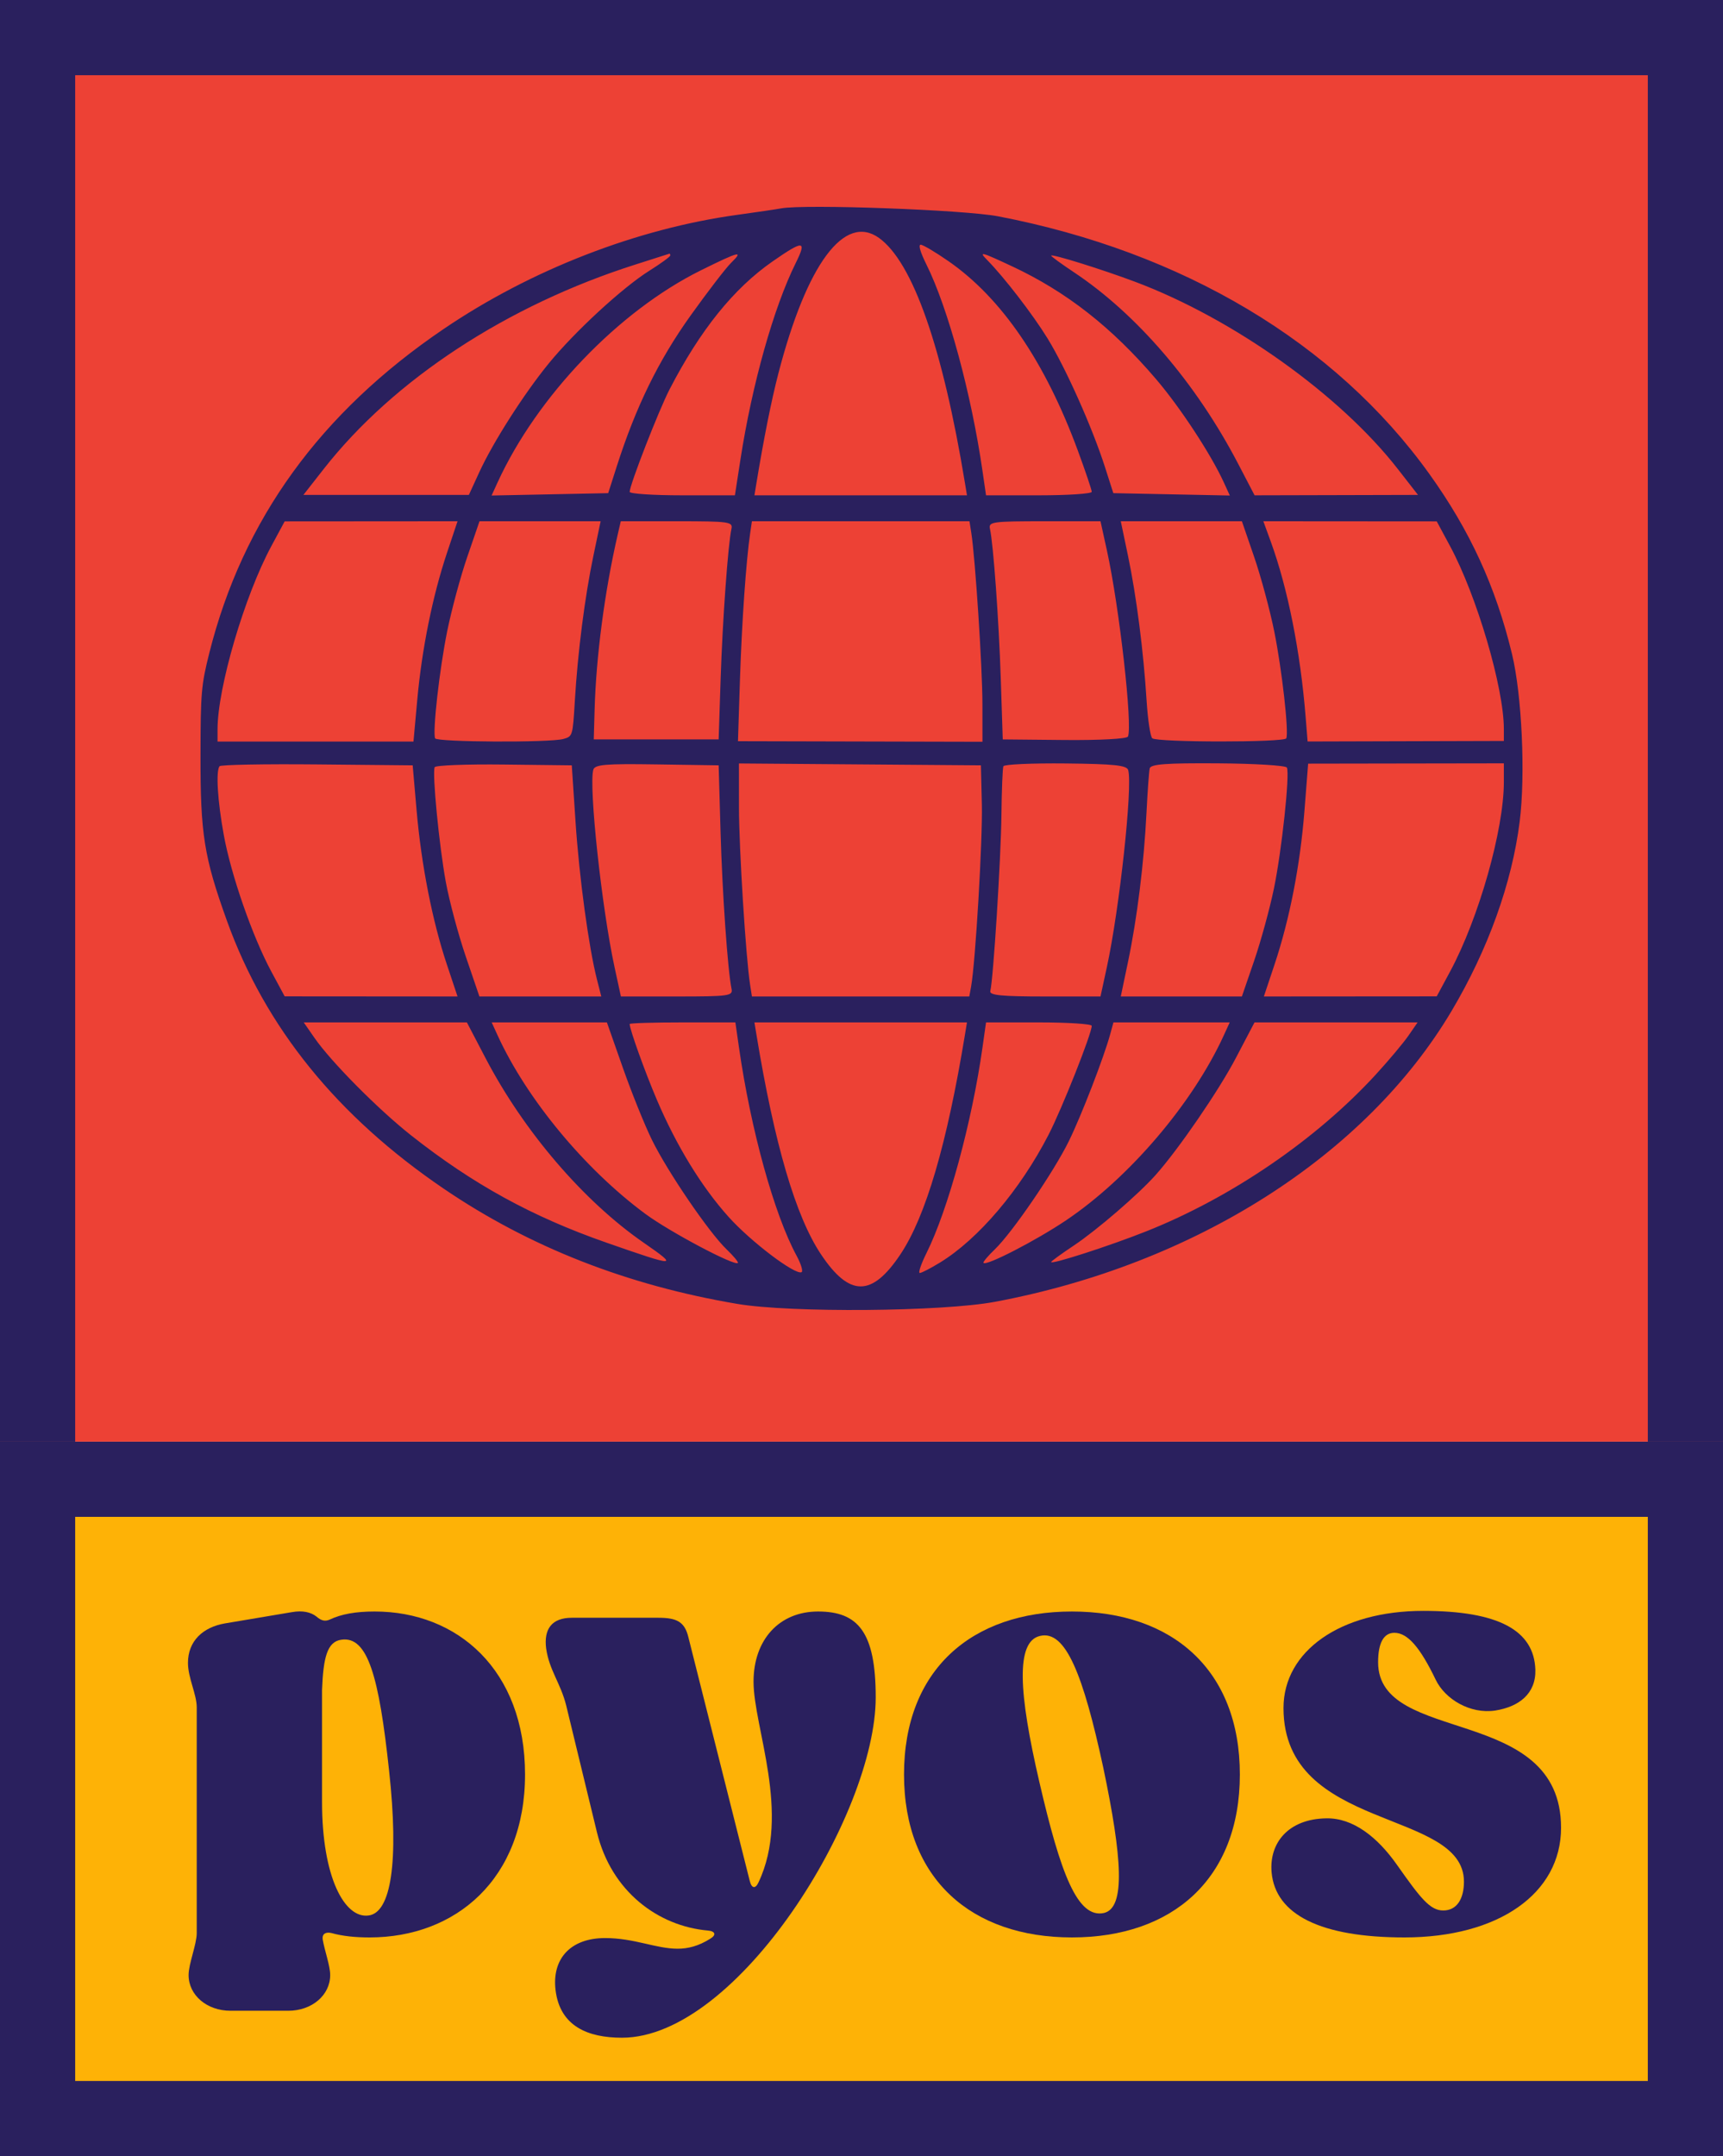 <?xml version="1.0" encoding="UTF-8"?> <svg xmlns="http://www.w3.org/2000/svg" width="275" height="344" viewBox="0 0 275 344" fill="none"><path d="M0 230H275V344H0V230Z" fill="#FEB206"></path><path fill-rule="evenodd" clip-rule="evenodd" d="M263 242H12V332H263V242ZM0 230V344H275V230H0Z" fill="#2A205E"></path><path d="M0 0H275V230H0V0Z" fill="#ED4135"></path><path fill-rule="evenodd" clip-rule="evenodd" d="M275 230V0H0V230H12V12H263V230H275Z" fill="#2A205E"></path><path d="M52.6 258.4C54.5 257.5 56.8 257.1 59.8 257.1C73 257.1 83.8 266.4 83.8 283.1C83.8 299.8 72.7 309.1 59 309.1C56.7 309.1 54.7 308.9 52.9 308.4C52 308.2 51.4 308.5 51.5 309.4C51.8 311.2 52.7 313.6 52.7 315.1C52.7 318.3 49.8 320.8 46 320.8H36.8C33 320.8 30.1 318.3 30.1 315.1C30.1 313.3 31.4 310.2 31.4 308.4V272.4C31.4 270.3 30 267.7 30 265.3C30 261.8 32.4 259.6 35.9 259L46.6 257.2C48.3 256.9 49.6 257.2 50.5 257.9C51.3 258.6 51.9 258.7 52.6 258.4ZM58.8 305.6C62.4 305.2 63.7 297.1 62.1 282.5C60.5 267.5 58.7 261 54.5 261.6C52.2 261.9 51.6 264.5 51.4 269.6V287.5C51.4 299.5 55 306.1 58.8 305.6Z" fill="#2A205E"></path><path d="M121.069 300.3C126.269 289.3 120.269 275.6 120.269 268.3C120.269 261.6 124.369 257.1 130.569 257.1C136.969 257.1 139.769 260.4 139.769 270.8C139.769 289.5 117.769 325.1 99.269 325.1C93.869 325.1 89.369 323.3 88.669 317.5C88.069 312.5 91.069 309.2 96.569 309.2C101.269 309.2 104.669 310.9 108.169 310.9C109.769 310.9 111.469 310.5 113.369 309.3C114.369 308.7 114.169 308.1 112.969 308C105.069 307.3 97.569 301.8 95.269 292.3L90.369 272.1C89.469 268.5 87.669 266.5 87.169 263C86.769 259.9 88.069 258.1 91.269 258.1H105.069C107.969 258.1 109.269 258.7 109.869 261.2L119.669 300.1C119.969 301.3 120.569 301.4 121.069 300.3Z" fill="#2A205E"></path><path d="M171.087 257.1C187.087 257.1 197.887 266.4 197.887 283.1C197.887 299.8 187.087 309.1 171.087 309.1C155.087 309.1 144.287 299.8 144.287 283.1C144.287 266.4 155.087 257.1 171.087 257.1ZM176.187 305.2C179.687 304.4 179.087 296.3 176.087 282C172.887 267.2 170.087 260 165.987 261C162.087 261.9 162.587 270.1 165.887 284.3C169.287 299 171.987 306.1 176.187 305.2Z" fill="#2A205E"></path><path d="M204.853 272.5C204.853 263.4 213.953 257 227.153 257C239.153 257 244.853 260.1 245.053 266.4C245.153 270.2 242.453 272.3 238.653 272.9C234.653 273.5 230.653 271.1 229.153 268C226.653 262.8 224.653 260.5 222.553 260.5C220.853 260.5 219.953 262.1 219.953 265.2C219.953 278.5 249.153 271.8 249.153 291.6C249.153 302.1 239.153 309.1 224.153 309.1C210.853 309.1 203.553 305.5 202.953 298.7C202.553 294 205.653 290.2 211.653 290.1C215.953 290 219.853 293.1 222.953 297.5C226.753 302.9 228.253 304.8 230.353 304.8C232.553 304.8 233.653 302.9 233.653 300.2C233.653 288.5 204.853 292.3 204.853 272.5Z" fill="#2A205E"></path><path fill-rule="evenodd" clip-rule="evenodd" d="M124.666 33.245C123.843 33.398 120.704 33.862 117.689 34.275C101.661 36.475 84.743 43.043 70.849 52.46C51.11 65.837 38.751 82.909 33.406 104.182C32.127 109.272 32.019 110.517 32.001 120.38C31.977 133.082 32.557 136.725 36.225 146.917C42.347 163.927 53.815 178.084 70.849 189.663C84.505 198.946 100.092 205.057 117.689 208.027C126.223 209.466 150.366 209.271 158.8 207.693C190.708 201.723 217.966 184.371 231.674 161.303C237.49 151.516 241.315 140.891 242.548 131.094C243.489 123.62 242.904 110.874 241.32 104.328C238.723 93.596 234.615 84.65 228.133 75.615C213.125 54.692 188.809 40.171 159.298 34.509C153.89 33.472 128.437 32.542 124.666 33.245ZM140.289 37.958C145.684 41.818 150.447 55.401 154.022 77.128L154.334 79.023H137.373H120.411L120.723 77.128C121.909 69.921 123.122 63.858 124.24 59.552C128.77 42.107 134.781 34.019 140.289 37.958ZM126.998 41.974C123.475 49.079 120.035 61.307 118.175 73.337L117.296 79.023H108.897C104.278 79.023 100.498 78.776 100.498 78.474C100.498 77.379 105.125 65.495 106.859 62.136C111.751 52.662 117.098 46.022 123.313 41.703C128.257 38.268 128.816 38.308 126.998 41.974ZM151.408 41.687C159.868 47.565 166.8 57.715 172.018 71.86C173.244 75.183 174.247 78.155 174.247 78.463C174.247 78.771 170.451 79.023 165.811 79.023H157.376L156.8 75.06C155.015 62.764 151.302 49.114 147.863 42.2C146.883 40.23 146.54 39.045 146.95 39.045C147.311 39.045 149.317 40.234 151.408 41.687ZM106.976 40.761C106.976 40.947 105.475 42.04 103.642 43.19C99.35 45.882 91.675 52.957 87.542 58.033C83.569 62.91 78.68 70.573 76.48 75.371L74.835 78.957L61.63 78.958L48.425 78.958L51.664 74.825C62.85 60.552 80.939 48.702 101.494 42.18C104.372 41.267 106.783 40.498 106.851 40.472C106.92 40.445 106.976 40.576 106.976 40.761ZM116.693 41.927C115.871 42.729 112.956 46.52 110.215 50.351C105.107 57.492 101.478 64.904 98.437 74.41L97.072 78.678L87.766 78.866L78.46 79.054L79.397 77.007C85.712 63.212 98.759 49.606 111.903 43.109C117.998 40.096 118.761 39.908 116.693 41.927ZM161.523 42.483C170.217 46.549 177.445 52.209 184.519 60.493C188.373 65.006 193.27 72.468 195.328 76.964L196.285 79.054L186.988 78.866L177.692 78.678L176.368 74.543C174.347 68.228 170.099 58.711 167.188 53.98C164.846 50.173 160.252 44.211 157.554 41.478C156.152 40.057 156.548 40.157 161.523 42.483ZM181.221 44.976C196.842 50.852 213.867 62.984 223.081 74.803L226.32 78.958L213.279 78.991L200.239 79.023L197.633 74.026C190.924 61.162 181.465 50.129 171.409 43.439C169.407 42.107 167.769 40.914 167.769 40.788C167.769 40.442 175.88 42.967 181.221 44.976ZM71.334 88.225C69.046 95.076 67.339 103.507 66.603 111.596L65.992 118.312H50.357H34.721V116.354C34.721 109.726 39.024 95.077 43.305 87.132L45.435 83.179L59.231 83.169L73.026 83.159L71.334 88.225ZM94.707 88.685C93.34 95.21 92.209 104.058 91.744 111.866C91.412 117.423 91.392 117.488 89.911 117.898C87.741 118.498 69.701 118.408 69.446 117.795C69.019 116.768 70.141 106.803 71.368 100.735C72.058 97.323 73.502 91.972 74.578 88.845L76.533 83.159H86.198H95.864L94.707 88.685ZM116.743 84.365C116.197 86.833 115.321 98.972 115.016 108.317L114.7 117.967H104.733H94.767L94.905 113.142C95.147 104.689 96.518 94.29 98.564 85.399L99.08 83.159H108.045C116.351 83.159 116.99 83.247 116.743 84.365ZM155.029 85.054C155.662 89.105 156.796 106.551 156.801 112.295L156.806 118.341L137.296 118.296L117.785 118.25L118.1 108.459C118.394 99.332 119.081 89.481 119.732 85.054L120.011 83.159H137.373H154.734L155.029 85.054ZM176.68 87.873C178.657 96.875 180.792 115.799 180.026 117.516C179.864 117.878 175.476 118.114 169.893 118.061L160.045 117.967L159.73 108.317C159.424 98.972 158.548 86.833 158.002 84.365C157.755 83.247 158.393 83.159 166.69 83.159H175.645L176.68 87.873ZM200.168 88.845C201.243 91.972 202.687 97.323 203.377 100.735C204.603 106.803 205.726 116.768 205.299 117.795C205.021 118.463 184.641 118.453 183.905 117.784C183.598 117.506 183.192 114.796 183.002 111.764C182.51 103.896 181.378 95.085 180.038 88.685L178.881 83.159H188.547H198.212L200.168 88.845ZM231.44 87.132C235.705 95.049 240.024 109.725 240.024 116.304V118.211L224.362 118.254L208.701 118.297L208.383 114.341C207.552 103.993 205.537 93.867 202.83 86.433L201.637 83.159L215.474 83.169L229.31 83.179L231.44 87.132ZM66.496 129.34C67.253 138.026 69.007 146.948 71.323 153.878L73.026 158.979L59.231 158.969L45.435 158.959L43.305 155.005C40.298 149.426 36.878 139.598 35.713 133.193C34.727 127.776 34.436 123.072 35.034 122.245C35.206 122.007 42.214 121.877 50.606 121.957L65.866 122.103L66.496 129.34ZM91.855 131.063C92.445 139.961 93.956 151.086 95.279 156.273L95.969 158.979H86.242H76.516L74.341 152.603C73.144 149.097 71.709 143.738 71.151 140.697C70.083 134.87 68.963 123.321 69.377 122.396C69.511 122.097 74.489 121.908 80.44 121.977L91.26 122.103L91.855 131.063ZM115.006 132.787C115.286 142.565 116.145 154.801 116.76 157.773C116.991 158.889 116.345 158.979 108.055 158.979H99.1L98.09 154.326C96.047 144.919 93.952 125.483 94.692 122.814C94.926 121.971 96.576 121.831 104.836 121.955L114.7 122.103L115.006 132.787ZM156.708 128.306C156.846 133.946 155.689 153.558 154.992 157.397L154.705 158.979H137.358H120.011L119.716 157.084C119.037 152.739 117.949 135.384 117.944 128.846L117.939 121.804L137.248 121.953L156.557 122.103L156.708 128.306ZM180.066 122.864C180.795 125.489 178.678 145.009 176.655 154.326L175.645 158.979H166.74C159.828 158.979 157.884 158.786 158.058 158.117C158.533 156.29 159.758 136.917 159.834 130.029C159.878 126.049 160.018 122.547 160.146 122.247C160.274 121.947 164.749 121.748 170.09 121.804C177.864 121.886 179.854 122.098 180.066 122.864ZM205.397 122.461C205.879 123.54 204.572 135.73 203.329 141.744C202.664 144.968 201.239 150.165 200.165 153.293L198.212 158.979H188.547H178.881L180.038 153.452C181.493 146.508 182.585 137.696 182.985 129.685C183.156 126.273 183.386 123.084 183.496 122.597C183.651 121.911 186.093 121.729 194.412 121.785C200.306 121.825 205.249 122.129 205.397 122.461ZM240.024 124.763C240.024 132.389 236.014 146.516 231.44 155.005L229.31 158.959L215.514 158.969L201.719 158.979L203.411 153.913C205.837 146.649 207.517 138.037 208.196 129.368L208.787 121.833L224.405 121.808L240.024 121.784V124.763ZM77.489 168.801C83.605 180.506 93.133 191.625 102.74 198.266C108.404 202.181 108.028 202.179 96.761 198.243C84.898 194.099 75.495 188.935 65.616 181.139C60.377 177.005 52.848 169.413 50.196 165.59L48.479 163.115H61.498H74.518L77.489 168.801ZM99.405 170.341C100.802 174.315 102.893 179.499 104.053 181.861C106.549 186.946 113.152 196.625 115.965 199.321C117.061 200.371 117.874 201.344 117.773 201.485C117.345 202.075 106.89 196.538 102.989 193.655C93.327 186.512 84.061 175.32 79.424 165.189L78.475 163.115H87.669H96.865L99.405 170.341ZM117.939 167.078C119.827 180.23 123.56 193.728 127.134 200.328C127.85 201.651 128.208 202.838 127.93 202.967C126.893 203.444 119.84 198.099 116.279 194.137C111.99 189.364 107.983 182.827 104.849 175.487C102.95 171.041 100.498 164.213 100.498 163.372C100.498 163.23 104.294 163.115 108.934 163.115H117.37L117.939 167.078ZM154.022 165.01C151.138 182.536 147.762 194.042 143.725 200.098C139.164 206.943 135.581 206.943 131.02 200.098C126.983 194.042 123.607 182.536 120.723 165.01L120.411 163.115H137.373H154.334L154.022 165.01ZM174.247 163.663C174.247 164.903 169.501 176.87 167.36 181.03C162.832 189.822 156.155 197.682 150.027 201.43C148.533 202.345 147.082 203.093 146.802 203.093C146.523 203.093 147 201.673 147.863 199.938C151.329 192.971 155.129 179.022 156.816 167.078L157.376 163.115H165.811C170.451 163.115 174.247 163.361 174.247 163.663ZM195.321 165.189C190.351 176.047 180.21 187.931 170.139 194.7C165.323 197.937 157.369 202.033 156.97 201.481C156.87 201.343 157.684 200.371 158.78 199.321C161.552 196.664 168.183 186.973 170.602 182.044C172.588 177.996 176.179 168.716 177.192 165.01L177.71 163.115H186.99H196.27L195.321 165.189ZM224.794 165.232C223.989 166.397 221.649 169.184 219.593 171.425C210.082 181.795 196.528 191.052 182.965 196.442C177.077 198.781 167.769 201.785 167.769 201.346C167.769 201.222 169.395 200.039 171.382 198.716C175.043 196.28 181.731 190.515 184.462 187.441C188.141 183.303 194.518 174.005 197.245 168.801L200.227 163.115H213.242H226.257L224.794 165.232Z" fill="#2A205E"></path></svg> 
